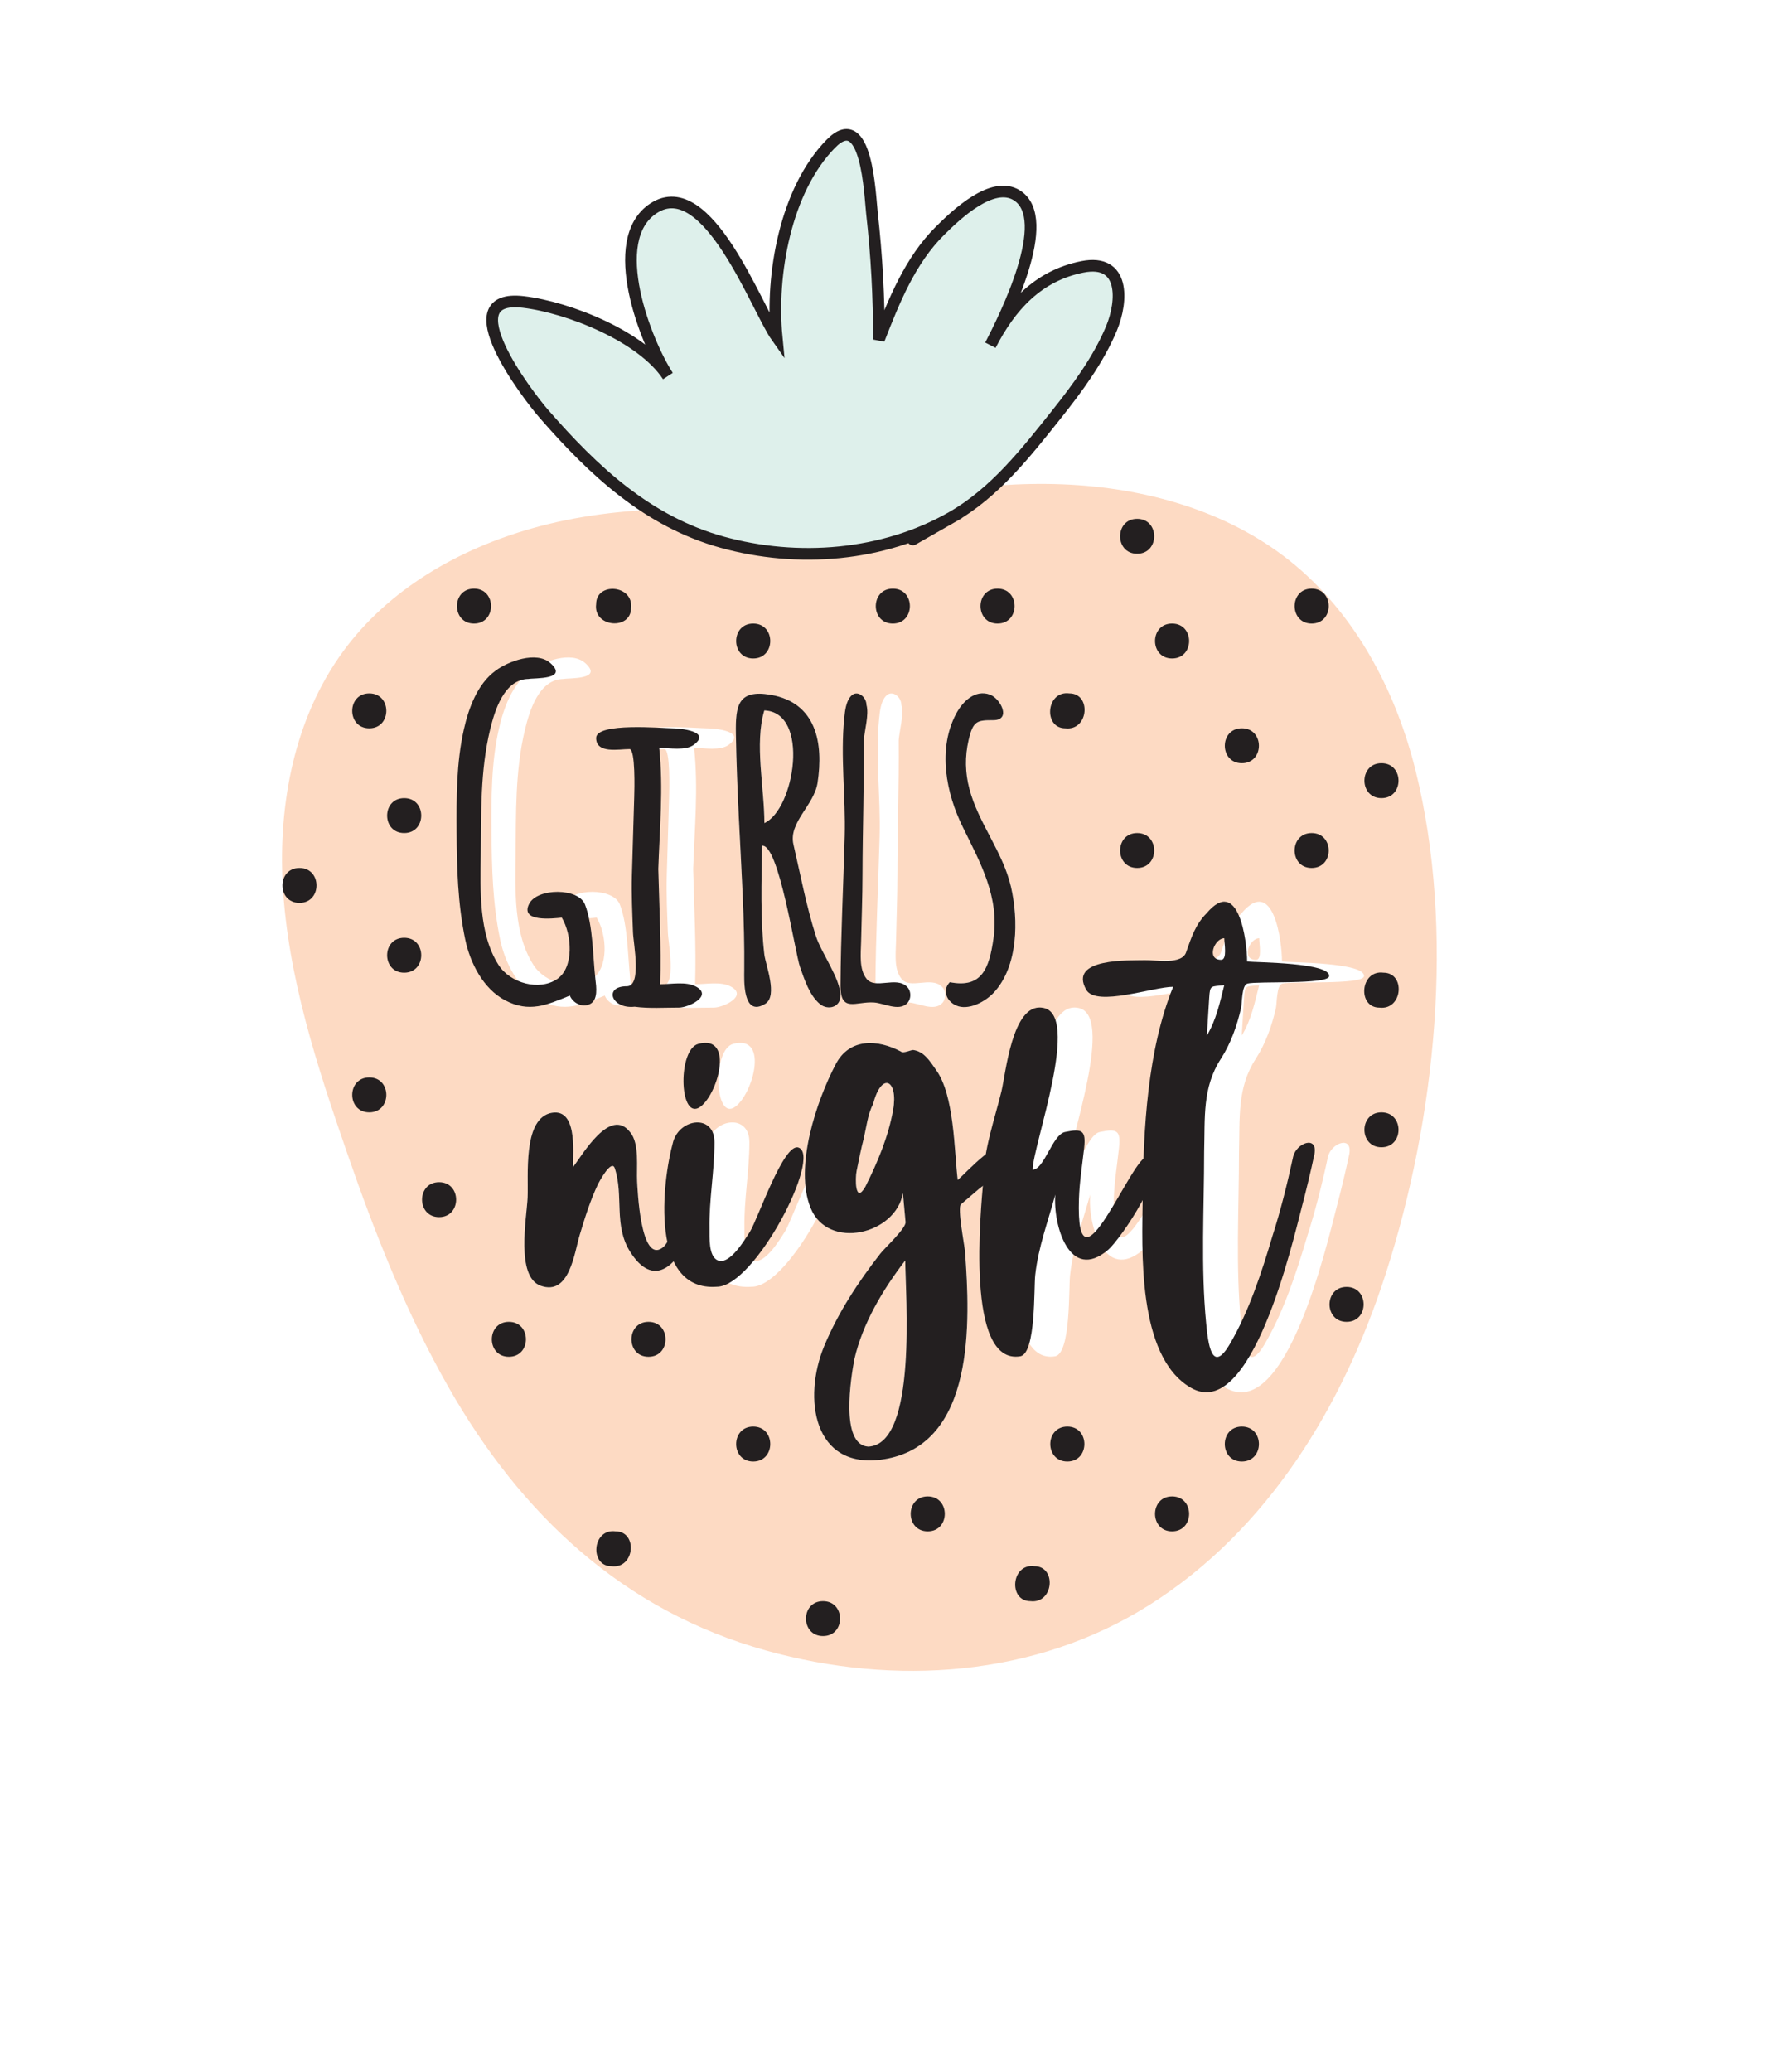<?xml version="1.0" encoding="utf-8"?>
<!-- Generator: Adobe Illustrator 17.0.0, SVG Export Plug-In . SVG Version: 6.00 Build 0)  -->
<!DOCTYPE svg PUBLIC "-//W3C//DTD SVG 1.1//EN" "http://www.w3.org/Graphics/SVG/1.1/DTD/svg11.dtd">
<svg version="1.1" id="Слой_1" xmlns="http://www.w3.org/2000/svg" xmlns:xlink="http://www.w3.org/1999/xlink" x="0px" y="0px"
	 width="59px" height="69px" viewBox="0 0 59 69" enable-background="new 0 0 59 69" xml:space="preserve">
<filter  id="filter_1" filterUnits="userSpaceOnUse" color-interpolation-filters="sRGB">
	<feFlood  result="BackgroundImageFix" flood-opacity="0"></feFlood>
	<feColorMatrix  type="matrix" values="0 0 0 0 0 0 0 0 0 0 0 0 0 0 0 0 0 0 127 0" in="SourceAlpha"></feColorMatrix>
	<feOffset  dy="2" dx="0"></feOffset>
	<feGaussianBlur  stdDeviation="1.5"></feGaussianBlur>
	<feColorMatrix  type="matrix" values="0 0 0 0 0.522 0 0 0 0 0.565 0 0 0 0 0.6 0 0 0 0.231 0"></feColorMatrix>
	<feBlend  in2="BackgroundImageFix" mode="normal" result="effect0_dropShadow"></feBlend>
	<feBlend  in2="effect0_dropShadow" mode="normal" in="SourceGraphic" result="shape"></feBlend>
</filter>
<desc>Created with Lunacy</desc>
<g id="girls_night" transform="translate(3 1)">
	<g id="Group-3" transform="translate(0.581 0)">
		<g filter="url(#filter_1)">
			<path id="Fill-1_1_" fill="#FFFFFF" d="M26.216,59.302c-5.247,0-10.606-1.725-14.628-5.149C7.4,50.587,4.854,45.398,2.975,40.331
				c-1.946-5.249-3.787-10.902-2.587-16.542c0.505-2.373,1.556-5.069,3.409-6.719c0.885-0.788,1.945-1.393,2.707-2.314
				c0.948-1.147,0.725-2.5,0.613-3.871C6.668,5.406,12.482,2.07,17.069,0.836c2.65-0.713,5.273-0.673,7.981-0.379
				c2.28,0.247,4.642,0.618,6.752,1.56c2.096,0.935,3.83,2.724,4.484,4.956c0.286,0.977,0.298,2.012,0.536,3.001
				c0.299,1.242,0.979,1.889,2.101,2.452c1.133,0.568,2.258,1.035,3.244,1.853c0.983,0.816,1.86,1.756,2.616,2.786
				c1.571,2.14,2.602,4.643,3.156,7.231c0.899,4.198,0.73,8.728,0.06,12.949c-0.65,4.093-1.949,8.15-4.099,11.71
				C40.11,55.233,33.622,59.302,26.216,59.302"/>
		</g>
	</g>
	<g id="Group" transform="translate(0 3.488)">
		<path id="Fill-4" fill="#FDDAC3" d="M44.16,21.177c-0.622-2.509-1.856-4.938-3.811-6.668c-2.043-1.806-4.747-2.65-7.43-2.839
			c-1.423-0.1-2.853-0.015-4.265,0.177c-0.749,0.102-1.493,0.234-2.234,0.385c-0.828,0.169-1.76,0.548-2.6,0.461
			c-3.016-0.314-6.128-0.42-9.075,0.41c-2.448,0.689-4.79,2.02-6.311,4.1c-1.626,2.223-2.164,5.074-2.014,7.782
			c0.17,3.075,1.147,6.042,2.146,8.932c0.925,2.677,1.972,5.329,3.376,7.795c2.415,4.241,5.817,7.447,10.589,8.772
			c4.279,1.188,8.947,0.883,12.755-1.517c3.957-2.495,6.46-6.639,7.872-11.011C44.832,32.771,45.482,26.507,44.16,21.177"/>
		<path id="Fill-6" fill="#FFFFFF" d="M16.878,26.073c-0.265,0.025-1.416,0.169-1.084-0.466c0.275-0.524,1.638-0.531,1.856,0.027
			c0.27,0.692,0.263,1.757,0.348,2.497c0.029,0.248,0.097,0.69-0.188,0.824c-0.262,0.124-0.563-0.041-0.663-0.286
			c-0.768,0.309-1.355,0.582-2.162,0.154c-0.728-0.386-1.161-1.245-1.324-2.025c-0.247-1.188-0.279-2.369-0.287-3.578
			c-0.007-1.15-0.01-2.291,0.243-3.419c0.158-0.705,0.45-1.511,1.056-1.953c0.411-0.311,1.362-0.664,1.822-0.254
			c0.629,0.56-0.546,0.492-0.727,0.531c-0.812,0.009-1.126,1.053-1.279,1.688c-0.328,1.357-0.297,2.78-0.311,4.165
			c-0.012,1.185-0.076,2.629,0.596,3.675c0.386,0.601,1.349,0.874,1.951,0.465C17.29,27.735,17.22,26.641,16.878,26.073"/>
		<path id="Fill-8" fill="#FFFFFF" d="M20.093,24.453c0.032,1.277,0.104,2.56,0.065,3.838c0.365,0.001,0.855-0.1,1.186,0.076
			c0.587,0.312-0.253,0.703-0.561,0.702c-0.488-0.001-0.993,0.034-1.477-0.029c-0.777,0.085-1.047-0.682-0.262-0.681
			c0.507,0.001,0.22-1.406,0.206-1.795c-0.023-0.637-0.054-1.269-0.036-1.906c0.026-0.869,0.051-1.739,0.077-2.608
			c0.007-0.223,0.044-1.589-0.156-1.589c-0.351-0.001-1.113,0.164-1.113-0.369c0-0.529,2.218-0.323,2.545-0.323
			c0.249,0,1.3,0.099,0.719,0.542c-0.28,0.218-0.835,0.11-1.162,0.11C20.269,21.753,20.139,23.119,20.093,24.453z"/>
		<path id="Fill-10" fill="#FFFFFF" d="M22.463,19.173c-0.334,1.108,0.005,2.595,0.002,3.751
			C23.471,22.469,23.994,19.23,22.463,19.173z M22.387,23.679c-0.014,1.204-0.062,2.414,0.077,3.613
			c0.041,0.355,0.459,1.384,0.034,1.649c-0.763,0.476-0.706-0.815-0.703-1.111c0.018-1.681-0.096-3.36-0.176-5.038
			c-0.046-0.951-0.086-1.902-0.102-2.853c-0.015-0.932,0.07-1.473,1.158-1.287c1.527,0.262,1.765,1.612,1.563,2.931
			c-0.115,0.751-0.974,1.318-0.803,2.053c0.236,1.021,0.43,2.053,0.748,3.053c0.176,0.553,0.821,1.424,0.818,1.983
			c0,0.4-0.428,0.493-0.684,0.281c-0.351-0.29-0.518-0.822-0.664-1.234C23.487,27.254,22.948,23.603,22.387,23.679z"/>
		<path id="Fill-12" fill="#FFFFFF" d="M26.94,20.165c0.013,1.49-0.04,2.987-0.043,4.465c-0.001,0.752-0.031,1.505-0.047,2.257
			c-0.008,0.39-0.074,0.906,0.184,1.226c0.289,0.359,0.985-0.096,1.345,0.261c0.151,0.15,0.146,0.421-0.009,0.565
			c-0.277,0.254-0.754-0.015-1.085-0.04c-0.609-0.045-1.127,0.364-1.121-0.574c0.01-1.657,0.095-3.312,0.14-4.968
			c0.035-1.297-0.147-2.646-0.015-3.93c0.024-0.234,0.054-0.546,0.222-0.731c0.209-0.23,0.518,0.028,0.518,0.294
			C27.119,19.303,26.965,19.835,26.94,20.165z"/>
		<path id="Fill-14" fill="#FFFFFF" d="M28.643,28.223c1.063,0.209,1.311-0.451,1.454-1.457c0.198-1.39-0.429-2.498-1.017-3.698
			c-0.566-1.14-0.852-2.606-0.228-3.784c0.215-0.405,0.63-0.824,1.134-0.636c0.349,0.13,0.719,0.849,0.106,0.849
			c-0.542,0-0.674,0.022-0.822,0.664c-0.126,0.545-0.117,1.083,0.026,1.623c0.305,1.148,1.116,2.096,1.385,3.261
			c0.252,1.091,0.246,2.651-0.573,3.526c-0.3,0.321-0.858,0.602-1.252,0.429C28.536,28.859,28.378,28.488,28.643,28.223z"/>
		<path id="Fill-16" fill="#FFFFFF" d="M20.06,34.298c0.961,0.104-0.542,5.307-2.065,2.906c-0.559-0.88-0.211-1.861-0.513-2.782
			c-0.106-0.323-0.52,0.447-0.554,0.516c-0.26,0.542-0.44,1.122-0.613,1.696c-0.179,0.59-0.338,2.044-1.303,1.698
			c-0.84-0.301-0.464-2.268-0.435-2.938c0.032-0.729-0.155-2.533,0.722-2.802c0.942-0.261,0.791,1.251,0.791,1.789
			c0.317-0.408,1.239-2.025,1.905-1.159c0.315,0.376,0.205,1.18,0.23,1.633c0.015,0.268,0.113,2.729,0.835,2.219
			C19.669,36.643,19.475,34.298,20.06,34.298"/>
		<path id="Fill-18" fill="#FFFFFF" d="M21.438,32.407c-0.637,0.341-0.701-1.947-0.011-2.13
			C22.666,29.955,22.054,32.066,21.438,32.407 M24.761,33.73c0.79,0.246-1.429,4.647-2.718,4.636
			c-2.237,0.166-1.828-3.481-1.455-4.826c0.223-0.792,1.382-0.936,1.378,0.017c0,0.958-0.184,1.909-0.166,2.88
			c0.005,0.26-0.043,0.922,0.279,1.051c0.403,0.163,0.912-0.72,1.065-0.95C23.416,36.097,24.268,33.572,24.761,33.73"/>
		<path id="Fill-20" fill="#FFFFFF" d="M26.752,32.481c0.18-1.009-0.384-1.297-0.666-0.2c-0.174,0.327-0.226,0.78-0.308,1.135
			c-0.095,0.36-0.166,0.729-0.241,1.093c-0.052,0.245-0.055,1.126,0.292,0.525C26.231,34.234,26.598,33.368,26.752,32.481
			 M25.926,43.69c1.651-0.067,1.23-5.082,1.233-6.199c-0.746,0.969-1.417,2.089-1.696,3.29
			C25.354,41.363,24.976,43.637,25.926,43.69 M30.732,33.707c0.355,0.435-0.864,1.186-1.109,1.394
			c-0.203,0.173-0.405,0.346-0.608,0.519c-0.129,0.11,0.119,1.363,0.134,1.576c0.172,2.303,0.359,6.452-2.732,6.92
			c-2.328,0.349-2.68-2.043-1.956-3.78c0.466-1.119,1.127-2.123,1.869-3.075c0.148-0.19,0.858-0.843,0.839-1.049
			c-0.029-0.321-0.059-0.643-0.088-0.964c-0.23,1.374-2.498,1.919-3.076,0.492c-0.547-1.344,0.191-3.56,0.842-4.793
			c0.458-0.868,1.396-0.827,2.175-0.41c0.06,0.066,0.321-0.056,0.399-0.056c0.366,0.047,0.563,0.377,0.758,0.654
			c0.621,0.845,0.609,2.704,0.728,3.676C29.186,34.574,30.358,33.251,30.732,33.707"/>
		<path id="Fill-22" fill="#FFFFFF" d="M36.408,34.027c0.77,0.32-0.936,2.772-1.322,3.103c-1.301,1.116-1.852-0.848-1.767-1.831
			c-0.25,0.886-0.57,1.757-0.67,2.678c-0.048,0.424,0.028,2.588-0.491,2.704c-1.85,0.321-1.322-4.883-1.235-5.886
			c0.013-0.969,0.372-2.001,0.6-2.934c0.141-0.573,0.358-2.934,1.355-2.789c1.336,0.146-0.315,4.604-0.315,5.396
			c0.386,0,0.657-1.166,1.077-1.255c0.577-0.122,0.703-0.053,0.638,0.537c-0.062,0.561-0.153,1.118-0.172,1.683
			C33.989,39.049,35.934,33.88,36.408,34.027"/>
		<path id="Fill-24" fill="#FFFFFF" d="M38.95,26.759c-0.326,0-0.614,0.719-0.106,0.719C39.055,27.478,38.95,26.947,38.95,26.759z
			 M38.368,30c0.316-0.515,0.433-1.096,0.58-1.677c-0.45,0.052-0.474-0.018-0.502,0.422C38.42,29.164,38.394,29.582,38.368,30z
			 M39.709,27.536c0.294,0.033,2.814,0.029,2.73,0.498c-0.075,0.28-2.372,0.151-2.718,0.236c-0.197,0.048-0.177,0.65-0.216,0.821
			c-0.134,0.587-0.342,1.177-0.671,1.685c-0.622,0.96-0.525,1.953-0.557,3.089c0,1.912-0.117,3.824,0.068,5.734
			c0.061,0.633,0.184,1.706,0.783,0.684c0.643-1.097,1.065-2.397,1.425-3.61c0.26-0.808,0.499-1.753,0.686-2.628
			c0.1-0.466,0.831-0.735,0.711-0.091c-0.126,0.593-0.269,1.182-0.423,1.769c-0.305,1.16-1.683,7.188-3.698,6.006
			c-1.804-1.044-1.618-4.623-1.601-6.35c0.022-2.245,0.151-4.912,1.015-7c-0.642-0.003-2.56,0.677-2.892,0.102
			c-0.621-1.077,1.468-0.974,1.952-0.989c0.345-0.011,1.258,0.169,1.379-0.282c0.172-0.481,0.303-0.91,0.678-1.282
			C39.428,24.662,39.709,26.862,39.709,27.536z"/>
		<path id="Fill-26" fill="#231F20" d="M15.716,26.073c-0.265,0.025-1.417,0.169-1.084-0.466c0.275-0.524,1.638-0.531,1.856,0.027
			c0.27,0.692,0.263,1.757,0.348,2.497c0.029,0.248,0.097,0.69-0.188,0.824c-0.262,0.123-0.564-0.041-0.664-0.286
			c-0.766,0.312-1.356,0.582-2.162,0.154c-0.728-0.386-1.161-1.245-1.324-2.025c-0.247-1.188-0.28-2.369-0.287-3.578
			c-0.006-1.15-0.01-2.291,0.243-3.419c0.159-0.705,0.45-1.511,1.057-1.953c0.411-0.311,1.362-0.664,1.823-0.254
			c0.629,0.561-0.546,0.492-0.727,0.53c-0.812,0.009-1.126,1.053-1.28,1.688c-0.328,1.357-0.297,2.78-0.311,4.165
			c-0.012,1.185-0.076,2.629,0.595,3.675c0.387,0.602,1.349,0.874,1.952,0.465C16.127,27.735,16.057,26.64,15.716,26.073"/>
		<path id="Fill-28" fill="#231F20" d="M18.931,24.453c0.032,1.277,0.104,2.56,0.065,3.838c0.365,0.001,0.855-0.1,1.186,0.076
			c0.587,0.312-0.253,0.703-0.561,0.702c-0.488-0.001-0.994,0.036-1.477-0.029c-0.777,0.085-1.047-0.682-0.262-0.681
			c0.507,0.001,0.22-1.406,0.206-1.795c-0.023-0.637-0.054-1.269-0.036-1.906c0.026-0.869,0.051-1.738,0.077-2.608
			c0.007-0.223,0.044-1.589-0.156-1.59c-0.351-0.001-1.113,0.164-1.113-0.369c0-0.529,2.218-0.323,2.545-0.323
			c0.249,0,1.3,0.099,0.719,0.542c-0.28,0.218-0.835,0.11-1.162,0.11C19.104,21.754,18.976,23.118,18.931,24.453z"/>
		<path id="Fill-30" fill="#231F20" d="M22.463,19.173c-0.334,1.108,0.005,2.595,0.002,3.751
			C23.473,22.47,23.993,19.23,22.463,19.173z M22.386,23.679c-0.014,1.204-0.061,2.414,0.077,3.613
			c0.041,0.355,0.459,1.384,0.034,1.649c-0.763,0.476-0.706-0.815-0.703-1.111c0.018-1.681-0.097-3.36-0.177-5.038
			c-0.046-0.951-0.086-1.902-0.101-2.853c-0.015-0.932,0.07-1.473,1.158-1.287c1.527,0.262,1.765,1.612,1.563,2.931
			c-0.115,0.751-0.973,1.318-0.803,2.053c0.236,1.021,0.43,2.053,0.748,3.053C24.36,27.246,25,28.107,25,28.671
			c0,0.4-0.428,0.493-0.684,0.281c-0.351-0.29-0.518-0.822-0.664-1.234C23.487,27.254,22.947,23.603,22.386,23.679z"/>
		<path id="Fill-32" fill="#231F20" d="M25.777,20.165c0.013,1.49-0.04,2.987-0.043,4.465c-0.001,0.752-0.031,1.505-0.047,2.257
			c-0.008,0.389-0.074,0.906,0.184,1.226c0.29,0.359,0.985-0.096,1.345,0.261c0.151,0.15,0.147,0.421-0.009,0.565
			c-0.278,0.255-0.753-0.015-1.085-0.04c-0.609-0.045-1.127,0.364-1.121-0.574c0.01-1.657,0.095-3.312,0.14-4.967
			c0.035-1.297-0.146-2.646-0.015-3.931c0.024-0.234,0.054-0.546,0.222-0.731c0.209-0.23,0.518,0.028,0.518,0.294
			C25.956,19.303,25.802,19.835,25.777,20.165z"/>
		<path id="Fill-34" fill="#231F20" d="M28.643,28.223c1.063,0.209,1.311-0.451,1.454-1.457c0.198-1.389-0.429-2.499-1.017-3.698
			c-0.566-1.14-0.852-2.606-0.228-3.784c0.215-0.405,0.63-0.824,1.133-0.636c0.349,0.13,0.719,0.849,0.106,0.849
			c-0.542,0-0.674,0.022-0.822,0.664c-0.126,0.545-0.117,1.083,0.026,1.623c0.303,1.148,1.115,2.096,1.385,3.261
			c0.252,1.091,0.246,2.65-0.573,3.526c-0.301,0.321-0.858,0.602-1.253,0.429C28.535,28.859,28.378,28.488,28.643,28.223z"/>
		<path id="Fill-36" fill="#231F20" d="M20.06,34.298c0.961,0.104-0.542,5.308-2.065,2.907c-0.559-0.88-0.211-1.862-0.513-2.782
			c-0.106-0.323-0.52,0.447-0.554,0.516c-0.26,0.542-0.44,1.122-0.613,1.696c-0.179,0.59-0.338,2.044-1.303,1.698
			c-0.84-0.301-0.464-2.268-0.435-2.939c0.032-0.732-0.155-2.528,0.722-2.802c0.942-0.258,0.791,1.25,0.791,1.789
			c0.316-0.406,1.241-2.028,1.905-1.159c0.315,0.374,0.205,1.18,0.23,1.633c0.015,0.268,0.113,2.729,0.835,2.219
			C19.669,36.643,19.475,34.298,20.06,34.298"/>
		<path id="Fill-38" fill="#231F20" d="M20.276,32.408c-0.655,0.338-0.691-1.952-0.011-2.13
			C21.503,29.951,20.89,32.067,20.276,32.408 M23.598,33.73c0.806,0.257-1.442,4.636-2.718,4.636
			c-2.236,0.165-1.829-3.481-1.455-4.825c0.223-0.792,1.382-0.936,1.378,0.017c0,0.957-0.184,1.909-0.166,2.879
			c0.005,0.26-0.042,0.922,0.279,1.052c0.402,0.163,0.912-0.72,1.065-0.95C22.253,36.098,23.106,33.572,23.598,33.73"/>
		<path id="Fill-40" fill="#231F20" d="M26.753,32.481c0.18-1.009-0.385-1.297-0.666-0.199c-0.175,0.325-0.227,0.782-0.308,1.134
			c-0.095,0.36-0.166,0.729-0.241,1.093c-0.052,0.243-0.053,1.128,0.291,0.525C26.232,34.233,26.595,33.369,26.753,32.481
			 M25.926,43.69c1.651-0.072,1.233-5.08,1.232-6.2c-0.745,0.97-1.416,2.089-1.695,3.29C25.354,41.365,24.975,43.634,25.926,43.69
			 M30.733,33.707c0.353,0.437-0.864,1.185-1.11,1.394c-0.203,0.173-0.405,0.346-0.608,0.519c-0.129,0.11,0.119,1.363,0.134,1.576
			c0.172,2.302,0.359,6.455-2.733,6.92c-2.329,0.351-2.679-2.044-1.956-3.78c0.466-1.119,1.127-2.123,1.869-3.075
			c0.148-0.19,0.858-0.842,0.839-1.049c-0.029-0.321-0.059-0.643-0.088-0.964c-0.23,1.374-2.498,1.919-3.076,0.492
			c-0.547-1.344,0.191-3.559,0.842-4.793c0.458-0.868,1.395-0.827,2.175-0.41c0.06,0.066,0.321-0.056,0.399-0.056
			c0.366,0.047,0.563,0.377,0.758,0.654c0.621,0.844,0.609,2.704,0.728,3.676C29.187,34.572,30.356,33.253,30.733,33.707"/>
		<path id="Fill-42" fill="#231F20" d="M35.246,34.027c0.77,0.32-0.936,2.772-1.322,3.103c-1.303,1.118-1.849-0.849-1.767-1.831
			c-0.242,0.889-0.569,1.756-0.669,2.678c-0.048,0.423,0.027,2.589-0.491,2.704c-1.85,0.321-1.322-4.882-1.235-5.886
			c0-0.963,0.374-2.008,0.6-2.934c0.141-0.573,0.357-2.934,1.355-2.789c1.336,0.146-0.315,4.604-0.315,5.396
			c0.386,0,0.657-1.166,1.077-1.255c0.577-0.122,0.703-0.053,0.638,0.537c-0.062,0.561-0.153,1.118-0.172,1.683
			C32.827,39.021,34.736,33.918,35.246,34.027"/>
		<path id="Fill-44" fill="#231F20" d="M37.787,26.759c-0.326,0-0.614,0.719-0.106,0.719C37.892,27.478,37.787,26.946,37.787,26.759
			z M37.206,30c0.312-0.52,0.432-1.093,0.58-1.677c-0.45,0.052-0.474-0.018-0.502,0.422C37.258,29.164,37.232,29.582,37.206,30z
			 M38.547,27.535c0.293,0.033,2.816,0.031,2.73,0.498c-0.067,0.272-2.379,0.152-2.717,0.236c-0.198,0.052-0.176,0.647-0.216,0.821
			c-0.134,0.587-0.342,1.177-0.671,1.685c-0.622,0.96-0.525,1.953-0.557,3.088c0,1.912-0.117,3.824,0.068,5.734
			c0.061,0.635,0.183,1.706,0.783,0.685c0.644-1.096,1.067-2.398,1.426-3.611c0.26-0.805,0.499-1.754,0.686-2.628
			c0.099-0.466,0.831-0.735,0.711-0.091c-0.126,0.593-0.269,1.182-0.423,1.769c-0.306,1.163-1.68,7.183-3.698,6.007
			c-1.803-1.049-1.618-4.619-1.601-6.351c0.022-2.252,0.159-4.902,1.015-7c-0.642-0.003-2.56,0.677-2.893,0.102
			c-0.621-1.077,1.468-0.974,1.952-0.989c0.348-0.011,1.255,0.169,1.379-0.282c0.172-0.481,0.304-0.907,0.677-1.281
			C38.266,24.663,38.547,26.86,38.547,27.535z"/>
		<path id="Fill-46" fill="#DEF0EB" d="M28.705,12.74c-2.283,1.303-5.127,1.525-7.64,0.831c-2.49-0.687-4.295-2.381-5.951-4.282
			c-0.549-0.631-3.127-4.011-0.677-3.72c1.497,0.178,3.951,1.146,4.814,2.467c-0.718-1.098-2.095-4.537-0.473-5.59
			c1.794-1.165,3.441,3.362,4.095,4.285c-0.2-2.063,0.29-4.884,1.805-6.43c1.205-1.23,1.304,1.72,1.371,2.314
			c0.157,1.396,0.235,2.801,0.231,4.206c0.507-1.295,1.037-2.635,2.044-3.631c0.518-0.513,1.737-1.685,2.552-1.172
			c1.252,0.789-0.412,4.078-0.881,4.991c0.665-1.293,1.578-2.313,3.064-2.609c1.416-0.282,1.352,1.136,0.967,2.055
			c-0.438,1.045-1.134,1.983-1.835,2.865C31.182,10.588,30.137,11.923,28.705,12.74"/>
		<path id="Stroke-48" fill="none" stroke="#231F20" stroke-width="0.388" stroke-linecap="round" d="M28.705,12.74
			c-2.283,1.303-5.127,1.525-7.64,0.831c-2.49-0.687-4.295-2.381-5.951-4.282c-0.549-0.631-3.127-4.011-0.677-3.72
			c1.497,0.178,3.951,1.146,4.814,2.467c-0.718-1.098-2.095-4.537-0.473-5.59c1.794-1.165,3.441,3.362,4.095,4.285
			c-0.2-2.063,0.29-4.884,1.805-6.43c1.205-1.23,1.304,1.72,1.371,2.314c0.157,1.396,0.235,2.801,0.231,4.206
			c0.507-1.295,1.037-2.635,2.044-3.631c0.518-0.513,1.737-1.685,2.552-1.172c1.252,0.789-0.412,4.078-0.881,4.991
			c0.665-1.293,1.578-2.313,3.064-2.609c1.416-0.282,1.352,1.136,0.967,2.055c-0.438,1.045-1.134,1.983-1.835,2.865
			C31.182,10.588,30.137,11.923,28.705,12.74C25.189,14.747,30.051,11.972,28.705,12.74z"/>
		<path id="Fill-50" fill="#231F20" d="M9.302,18.605c-0.757,0-0.757,1.163,0,1.163C10.059,19.767,10.06,18.605,9.302,18.605"/>
		<path id="Fill-52" fill="#231F20" d="M6.977,24.419c-0.757,0-0.757,1.163,0,1.163C7.734,25.581,7.734,24.419,6.977,24.419"/>
		<path id="Fill-54" fill="#231F20" d="M10.465,22.093c-0.757,0-0.757,1.163,0,1.163C11.222,23.256,11.223,22.093,10.465,22.093"/>
		<path id="Fill-56" fill="#231F20" d="M10.465,26.744c-0.757,0-0.757,1.163,0,1.163C11.222,27.907,11.223,26.744,10.465,26.744"/>
		<path id="Fill-58" fill="#231F20" d="M9.303,31.395c-0.758,0-0.758,1.163,0,1.163C10.059,32.558,10.06,31.395,9.303,31.395"/>
		<path id="Fill-60" fill="#231F20" d="M11.628,34.884c-0.757,0-0.757,1.163,0,1.163C12.385,36.047,12.385,34.884,11.628,34.884"/>
		<path id="Fill-62" fill="#231F20" d="M13.953,39.535c-0.757,0-0.757,1.163,0,1.163C14.711,40.698,14.711,39.535,13.953,39.535"/>
		<path id="Fill-64" fill="#231F20" d="M18.605,39.535c-0.757,0-0.757,1.163,0,1.163C19.362,40.698,19.362,39.535,18.605,39.535"/>
		<path id="Fill-66" fill="#231F20" d="M17.508,46.512c-0.778-0.103-0.878,1.163-0.134,1.163
			C18.153,47.765,18.253,46.512,17.508,46.512"/>
		<path id="Fill-68" fill="#231F20" d="M22.093,43.023c-0.757,0-0.758,1.163,0,1.163C22.85,44.186,22.85,43.023,22.093,43.023"/>
		<path id="Fill-70" fill="#231F20" d="M24.419,48.837c-0.757,0-0.757,1.163,0,1.163C25.176,50,25.176,48.837,24.419,48.837"/>
		<path id="Fill-72" fill="#231F20" d="M27.907,45.349c-0.757,0-0.757,1.163,0,1.163C28.664,46.512,28.665,45.349,27.907,45.349"/>
		<path id="Fill-74" fill="#231F20" d="M31.462,47.674c-0.778-0.103-0.879,1.163-0.134,1.163
			C32.107,48.929,32.207,47.674,31.462,47.674"/>
		<path id="Fill-76" fill="#231F20" d="M32.558,43.023c-0.757,0-0.758,1.163,0,1.163C33.315,44.186,33.316,43.023,32.558,43.023"/>
		<path id="Fill-78" fill="#231F20" d="M36.047,45.349c-0.757,0-0.757,1.163,0,1.163C36.804,46.512,36.804,45.349,36.047,45.349"/>
		<path id="Fill-80" fill="#231F20" d="M38.372,43.023c-0.757,0-0.758,1.163,0,1.163C39.129,44.186,39.13,43.023,38.372,43.023"/>
		<path id="Fill-82" fill="#231F20" d="M41.861,38.372c-0.757,0-0.758,1.163,0,1.163C42.617,39.535,42.618,38.372,41.861,38.372"/>
		<path id="Fill-84" fill="#231F20" d="M43.023,32.558c-0.757,0-0.757,1.163,0,1.163C43.78,33.721,43.781,32.558,43.023,32.558"/>
		<path id="Fill-86" fill="#231F20" d="M43.09,27.907c-0.778-0.103-0.878,1.163-0.134,1.163
			C43.735,29.161,43.834,27.907,43.09,27.907"/>
		<path id="Fill-88" fill="#231F20" d="M40.697,23.256c-0.756,0-0.757,1.163,0,1.163C41.455,24.419,41.455,23.256,40.697,23.256"/>
		<path id="Fill-90" fill="#231F20" d="M43.023,20.93c-0.757,0-0.757,1.163,0,1.163C43.78,22.093,43.781,20.93,43.023,20.93"/>
		<path id="Fill-92" fill="#231F20" d="M34.884,23.256c-0.757,0-0.758,1.163,0,1.163C35.641,24.419,35.641,23.256,34.884,23.256"/>
		<path id="Fill-94" fill="#231F20" d="M32.625,18.605c-0.778-0.103-0.878,1.163-0.134,1.163
			C33.27,19.858,33.369,18.605,32.625,18.605"/>
		<path id="Fill-96" fill="#231F20" d="M38.372,19.767c-0.756,0-0.757,1.163,0,1.163C39.129,20.93,39.13,19.767,38.372,19.767"/>
		<path id="Fill-98" fill="#231F20" d="M40.698,15.116c-0.757,0-0.757,1.163,0,1.163C41.455,16.279,41.455,15.116,40.698,15.116"/>
		<path id="Fill-100" fill="#231F20" d="M36.047,16.279c-0.757,0-0.757,1.163,0,1.163C36.804,17.442,36.804,16.279,36.047,16.279"/>
		<path id="Fill-102" fill="#231F20" d="M34.883,12.791c-0.756,0-0.757,1.163,0,1.163C35.641,13.953,35.641,12.791,34.883,12.791"/>
		<path id="Fill-104" fill="#231F20" d="M30.233,15.116c-0.757,0-0.757,1.163,0,1.163C30.99,16.279,30.99,15.116,30.233,15.116"/>
		<path id="Fill-106" fill="#231F20" d="M26.744,15.116c-0.757,0-0.757,1.163,0,1.163C27.501,16.279,27.502,15.116,26.744,15.116"/>
		<path id="Fill-108" fill="#231F20" d="M22.093,16.279c-0.757,0-0.758,1.163,0,1.163C22.85,17.442,22.85,16.279,22.093,16.279"/>
		<path id="Fill-110" fill="#231F20" d="M16.86,15.631c-0.103,0.778,1.163,0.878,1.163,0.134
			C18.114,14.986,16.86,14.887,16.86,15.631"/>
		<path id="Fill-112" fill="#231F20" d="M12.791,15.116c-0.757,0-0.757,1.163,0,1.163C13.548,16.279,13.548,15.116,12.791,15.116"/>
		<path id="New-shape" fill="#FFFFFF" d="M0,15.512h27"/>
	</g>
</g>
</svg>
